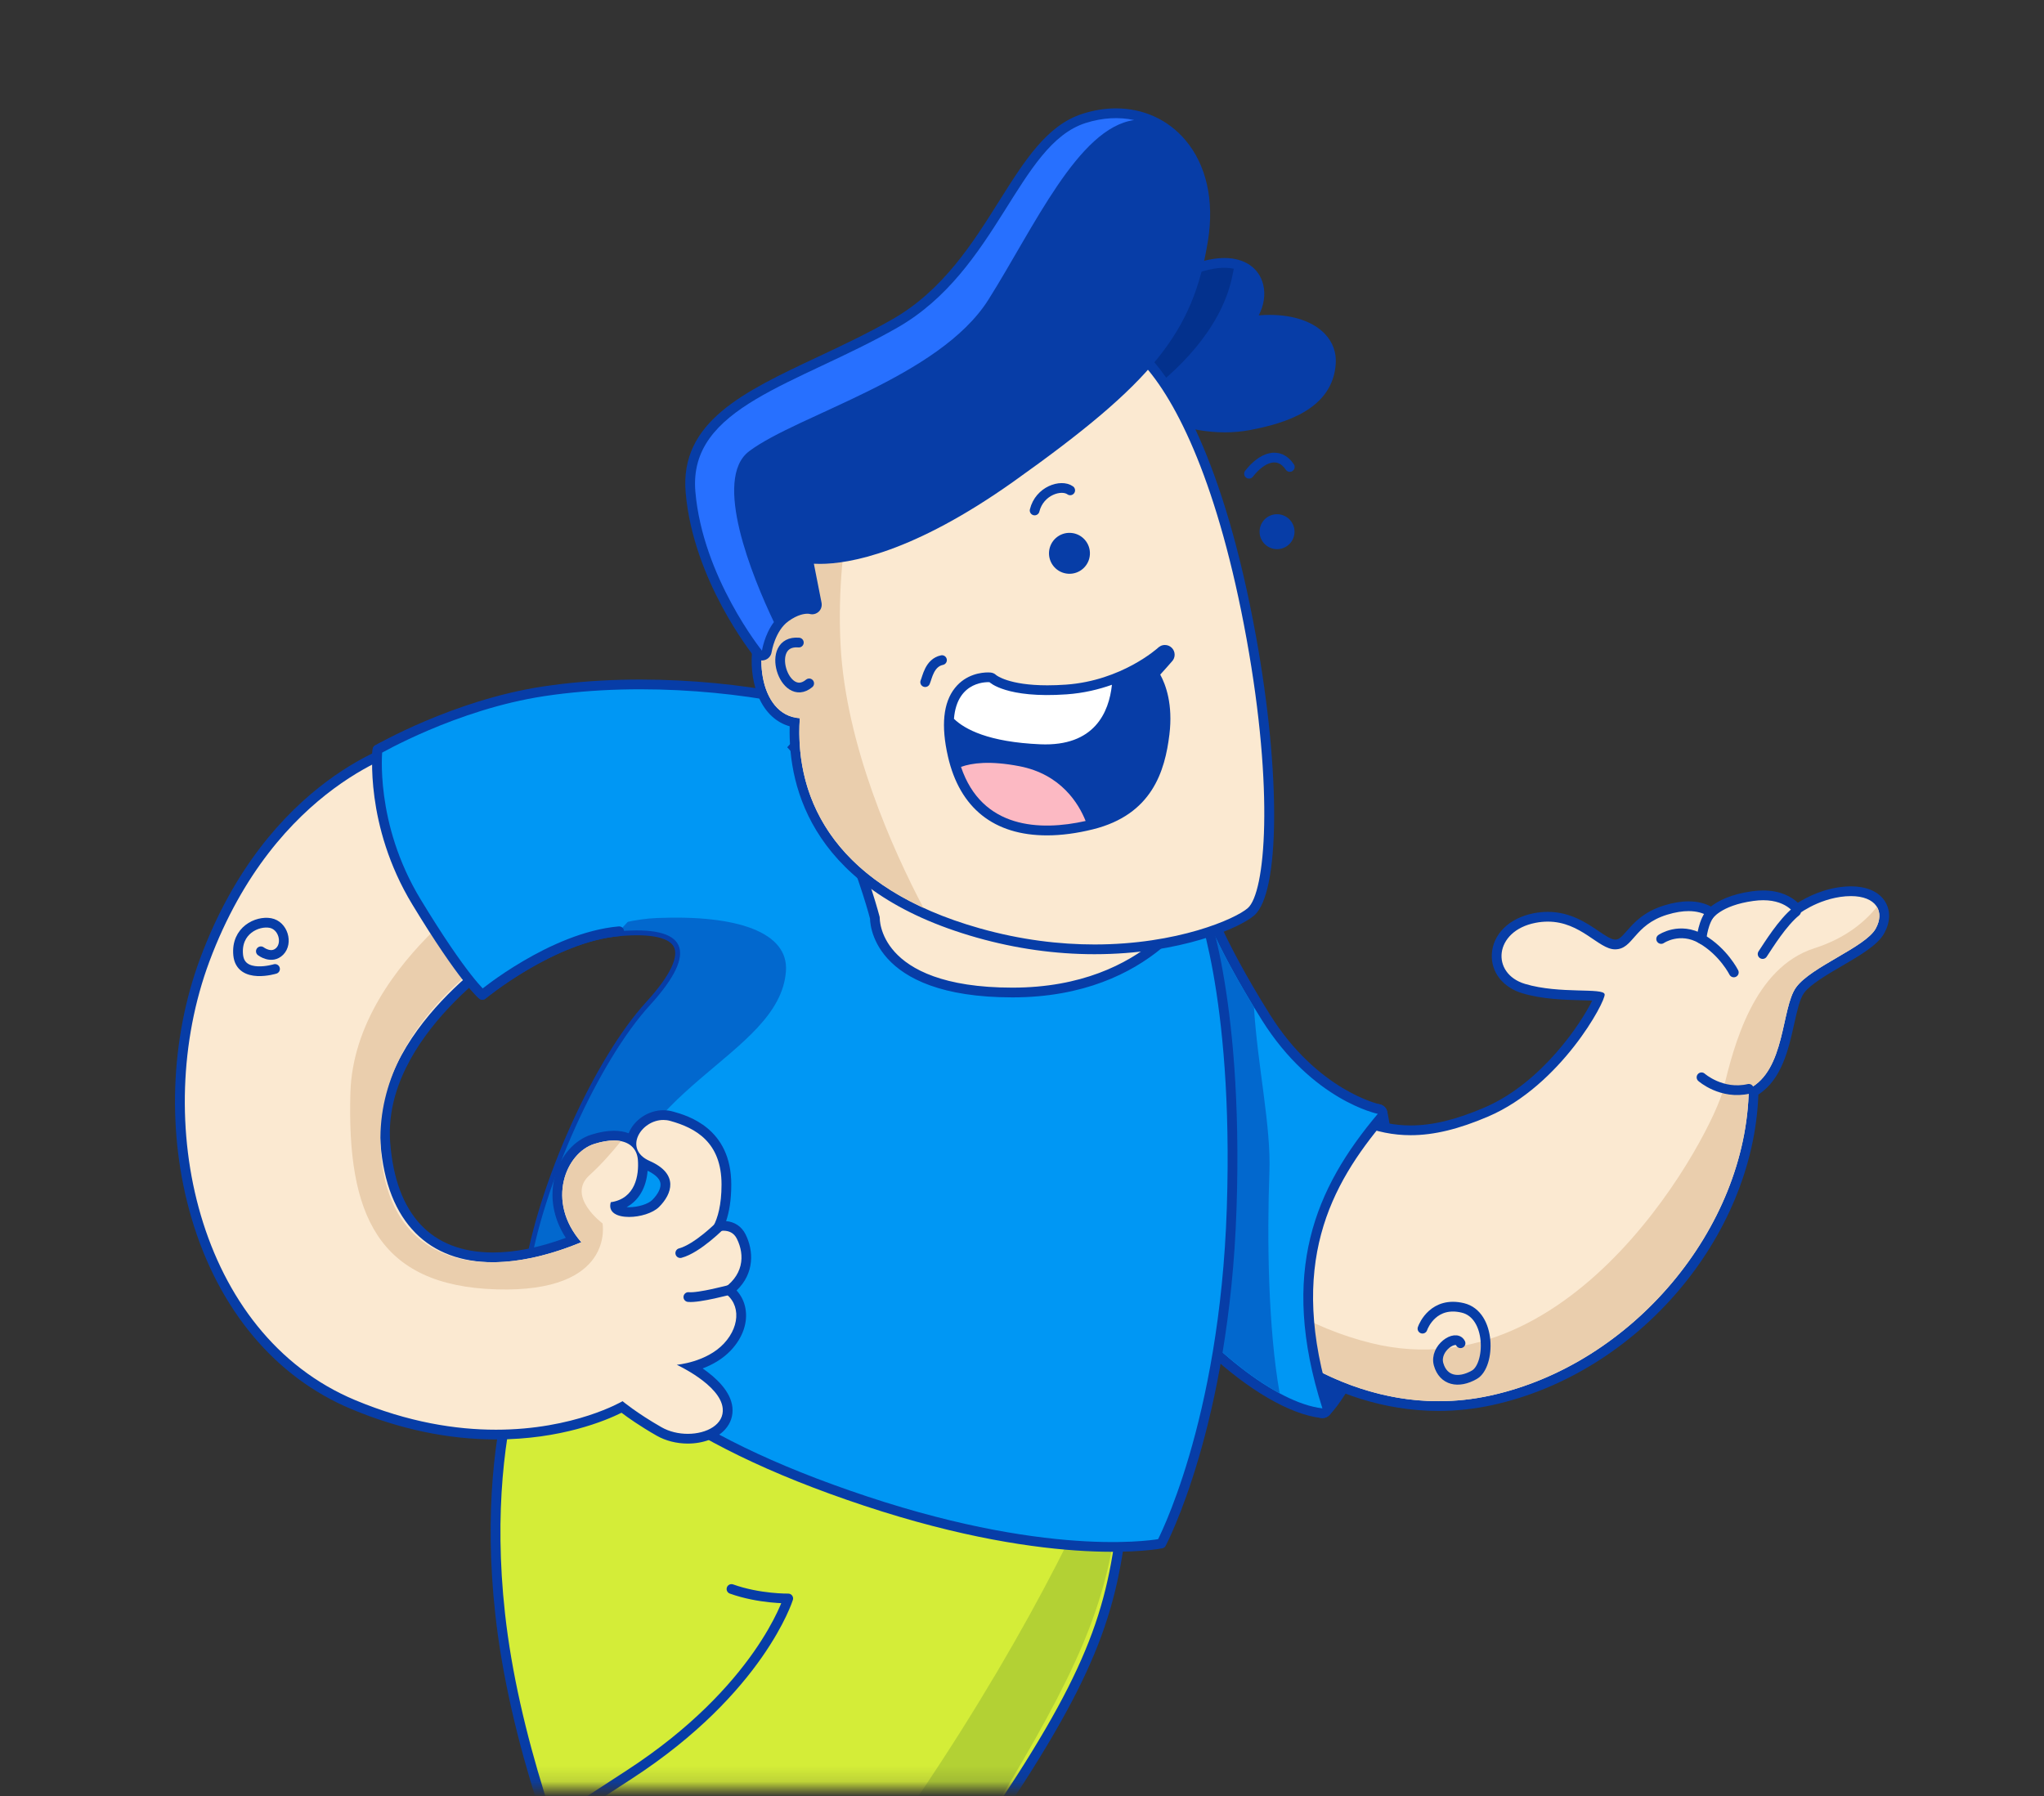 <?xml version="1.0" encoding="UTF-8"?>
<svg width="132px" height="116px" viewBox="0 0 132 116" version="1.1" xmlns="http://www.w3.org/2000/svg" xmlns:xlink="http://www.w3.org/1999/xlink">
    <rect x="0" y="0" width="132" height="116" fill="#333333" stroke="none"/>
    <title>CAAD0E12-9B0D-4900-9064-B55E5DB99F59</title>
    <defs>
        <rect id="path-1" x="0" y="0" width="132" height="114.876" rx="10"></rect>
    </defs>
    <g id="Page-1" stroke="none" stroke-width="1" fill="none" fill-rule="evenodd">
        <g id="BOTTOM_NOTI" transform="translate(-1392, -794)">
            <g id="huongdan_cha" transform="translate(1392, 794.562)">
                <mask id="mask-2" fill="white">
                    <use xlink:href="#path-1"></use>
                </mask>
                <g id="Mask"></g>
                <g id="0-sun-acb-cha" mask="url(#mask-2)">
                    <g transform="translate(0, 6.438)">
                        <path d="M85.4,84.278 C85.33,84.278 85.259,84.255 85.202,84.208 L83.984,83.219 C83.939,83.182 83.905,83.134 83.886,83.078 C83.794,82.817 81.665,76.603 83.348,71.09 C85.058,65.498 88.755,64.667 88.912,64.635 C88.933,64.63 88.955,64.628 88.976,64.628 C89.118,64.628 89.246,64.724 89.281,64.868 C89.319,65.022 90.199,68.728 89.287,75.031 C88.37,81.377 85.734,84.074 85.622,84.186 C85.561,84.247 85.48,84.278 85.4,84.278" id="Fill-4" stroke="none" fill="#073DA7" fill-rule="evenodd"></path>
                        <path d="M88.976,64.313 C88.934,64.313 88.89,64.318 88.847,64.327 C88.683,64.361 84.811,65.23 83.048,70.998 C81.334,76.608 83.496,82.917 83.589,83.182 C83.627,83.292 83.696,83.389 83.786,83.462 L85.003,84.452 C85.119,84.546 85.26,84.593 85.4,84.593 C85.561,84.593 85.722,84.53 85.845,84.408 C85.959,84.293 88.666,81.524 89.598,75.075 C90.518,68.713 89.625,64.95 89.586,64.793 C89.516,64.507 89.26,64.313 88.976,64.313 M88.976,64.942 C88.976,64.942 89.889,68.67 88.976,74.986 C88.063,81.301 85.4,83.964 85.4,83.964 L84.183,82.974 C84.183,82.974 81.976,76.659 83.65,71.181 C85.323,65.703 88.976,64.942 88.976,64.942" id="Fill-6" stroke="none" fill="#073DA7" fill-rule="evenodd"></path>
                        <path d="M92.903,83.815 C85.474,83.815 80.294,78.491 80.242,78.438 C72.928,73.048 70.012,64.464 70.414,58.784 C70.61,56.027 71.563,54.053 73.099,53.226 C73.652,52.928 74.206,52.777 74.743,52.777 C77.068,52.777 78.742,55.475 80.516,58.332 C81.753,60.324 83.031,62.385 84.523,63.443 C87.058,65.24 89.024,66.007 91.098,66.007 C92.55,66.007 94.102,65.631 95.983,64.825 C100.255,62.995 102.939,58.322 103.279,57.362 C103.038,57.315 102.522,57.302 102.092,57.29 C101.059,57.263 99.646,57.226 98.399,56.853 C97.29,56.519 96.605,55.655 96.655,54.65 C96.712,53.498 97.672,52.574 99.1,52.296 C99.389,52.24 99.677,52.211 99.956,52.211 C101.312,52.211 102.278,52.866 103.053,53.392 C103.536,53.719 103.953,54.002 104.298,54.002 C104.692,54.002 104.897,53.788 105.289,53.342 C105.722,52.846 106.316,52.167 107.556,51.783 C108.091,51.617 108.592,51.533 109.045,51.533 C109.776,51.533 110.25,51.752 110.519,51.938 C110.862,51.609 111.629,51.093 113.191,50.878 C113.424,50.846 113.65,50.83 113.864,50.83 C115.105,50.83 115.761,51.358 116.061,51.713 C116.562,51.367 117.706,50.695 119.166,50.578 C119.294,50.568 119.417,50.563 119.536,50.563 C120.469,50.563 121.163,50.871 121.492,51.431 C121.777,51.917 121.745,52.523 121.401,53.138 C121.021,53.818 119.94,54.449 118.795,55.117 C117.757,55.723 116.684,56.349 116.243,56.959 C115.933,57.389 115.751,58.208 115.558,59.076 C115.205,60.668 114.767,62.636 113.246,63.517 C112.998,72.677 105.6,81.405 96.323,83.442 C95.195,83.689 94.043,83.815 92.903,83.815" id="Fill-8" stroke="none" fill="#FBE9D1" fill-rule="evenodd"></path>
                        <path d="M119.536,50.249 L119.536,50.249 C119.41,50.249 119.278,50.254 119.14,50.265 C117.8,50.372 116.711,50.927 116.105,51.308 C115.705,50.933 115.003,50.515 113.865,50.515 C113.636,50.515 113.394,50.532 113.148,50.566 C111.75,50.759 110.939,51.197 110.491,51.552 C110.168,51.377 109.697,51.218 109.045,51.218 C108.561,51.218 108.028,51.307 107.462,51.483 C106.138,51.894 105.51,52.611 105.052,53.135 C104.686,53.553 104.546,53.688 104.298,53.688 C104.05,53.688 103.651,53.418 103.229,53.132 C102.462,52.61 101.409,51.897 99.955,51.897 C99.657,51.897 99.348,51.927 99.04,51.987 C97.465,52.293 96.406,53.332 96.341,54.634 C96.283,55.788 97.056,56.778 98.309,57.153 C99.595,57.539 101.033,57.577 102.084,57.605 C102.324,57.612 102.596,57.618 102.821,57.631 C102.13,59.046 99.588,62.939 95.86,64.537 C94.019,65.325 92.506,65.692 91.098,65.692 C89.094,65.692 87.183,64.943 84.705,63.186 C83.265,62.165 82.003,60.133 80.783,58.166 C78.962,55.233 77.243,52.462 74.742,52.462 C74.153,52.462 73.549,52.626 72.95,52.949 C71.316,53.829 70.304,55.893 70.101,58.762 C69.693,64.515 72.635,73.199 80.054,78.696 C80.583,79.233 85.602,84.13 92.903,84.13 C94.066,84.13 95.24,84.001 96.391,83.749 C105.745,81.695 113.217,72.931 113.555,63.696 C115.072,62.714 115.509,60.746 115.865,59.143 C116.051,58.308 116.226,57.52 116.498,57.142 C116.9,56.587 117.991,55.951 118.954,55.389 C120.136,54.699 121.253,54.047 121.675,53.291 C122.07,52.586 122.102,51.85 121.763,51.272 C121.376,50.612 120.585,50.249 119.536,50.249 M119.536,50.878 C121.143,50.878 121.754,51.862 121.127,52.984 C120.457,54.183 116.956,55.434 115.988,56.775 C115.021,58.115 115.319,62.136 112.936,63.327 C112.787,72.338 105.415,81.124 96.255,83.135 C95.095,83.389 93.975,83.501 92.903,83.501 C85.523,83.501 80.47,78.22 80.47,78.22 C69.97,70.476 68.556,56.03 73.248,53.503 C73.774,53.219 74.271,53.091 74.742,53.091 C78.48,53.091 80.706,61.121 84.341,63.7 C86.792,65.437 88.842,66.321 91.098,66.321 C92.614,66.321 94.222,65.922 96.107,65.115 C100.798,63.104 103.702,57.668 103.627,57.221 C103.553,56.775 100.724,57.221 98.49,56.551 C96.255,55.881 96.479,53.126 99.16,52.605 C99.44,52.55 99.705,52.526 99.955,52.526 C102.104,52.526 103.231,54.317 104.298,54.317 C105.49,54.317 105.49,52.754 107.649,52.083 C108.204,51.911 108.666,51.847 109.045,51.847 C110.142,51.847 110.553,52.381 110.553,52.381 C110.553,52.381 111.075,51.488 113.234,51.19 C113.461,51.158 113.671,51.144 113.865,51.144 C115.512,51.144 115.988,52.158 115.988,52.158 C115.988,52.158 117.329,51.041 119.191,50.891 C119.311,50.882 119.425,50.878 119.536,50.878" id="Fill-10" stroke="none" fill="#073DA7" fill-rule="evenodd"></path>
                        <path d="M117.18,54.243 C113.234,55.501 111.968,60.572 111.298,63.327 C110.627,66.082 101.84,82.986 88.586,79.758 C80.479,77.783 74.856,70.949 71.712,65.94 C73.097,70.283 75.936,74.876 80.469,78.22 C80.469,78.22 87.096,85.145 96.256,83.135 C105.415,81.124 112.787,72.337 112.936,63.327 C115.319,62.136 115.021,58.115 115.988,56.775 C116.958,55.434 120.457,54.183 121.127,52.984 C121.424,52.453 121.441,51.952 121.209,51.573 C120.485,52.481 119.238,53.586 117.18,54.243" id="Fill-12" stroke="none" fill="#EACEAD" fill-rule="evenodd"></path>
                        <path d="M64.363,60.465 C57.851,60.465 54.537,57.512 52.903,55.035 C50.935,52.051 50.662,48.597 51.405,46.862 C52.244,44.904 61.221,44.175 66.683,44.175 C69.126,44.175 74.923,44.314 75.981,45.612 L76.069,45.721 C77.843,47.897 78.115,48.231 77.722,50.987 L77.677,51.314 C77.282,54.235 76.459,60.314 64.634,60.464 L64.363,60.465 Z" id="Fill-14" stroke="none" fill="#FBE9D1" fill-rule="evenodd"></path>
                        <path d="M66.684,43.86 L66.684,43.86 C66.54,43.86 52.335,43.893 51.116,46.739 C50.341,48.548 50.612,52.131 52.64,55.207 C54.317,57.749 57.711,60.78 64.363,60.78 C64.454,60.78 64.546,60.779 64.638,60.778 C76.733,60.625 77.613,54.129 77.989,51.356 L78.033,51.032 C78.435,48.219 78.143,47.767 76.312,45.521 L76.224,45.414 C75.178,44.13 70.459,43.86 66.684,43.86 M66.684,44.489 C71.121,44.489 75,44.906 75.737,45.811 C77.563,48.051 77.791,48.28 77.411,50.943 C77.03,53.606 76.654,59.997 64.63,60.149 C64.541,60.15 64.451,60.151 64.363,60.151 C52.573,60.151 50.336,50.157 51.694,46.986 C52.374,45.397 60.137,44.489 66.684,44.489" id="Fill-16" stroke="none" fill="#073DA7" fill-rule="evenodd"></path>
                        <path d="M91.863,78.816 C91.937,78.593 92.607,77.029 94.469,77.476 C96.33,77.922 96.255,81.199 95.213,81.794 C94.171,82.39 93.203,82.167 92.905,81.124 C92.607,80.082 94.022,79.135 94.32,79.758" id="Stroke-18" stroke="#073DA7" stroke-width="0.629" fill="none" stroke-linecap="round" stroke-linejoin="round"></path>
                        <path d="M112.936,63.327 C111.175,63.732 109.883,62.583 109.883,62.583" id="Stroke-20" stroke="#073DA7" stroke-width="0.629" fill="none" stroke-linecap="round" stroke-linejoin="round"></path>
                        <path d="M107.277,53.647 C107.277,53.647 108.468,52.828 109.883,53.647 C111.298,54.466 111.968,55.807 111.968,55.807" id="Stroke-22" stroke="#073DA7" stroke-width="0.629" fill="none" stroke-linecap="round" stroke-linejoin="round"></path>
                        <path d="M115.989,51.876 C115.114,52.583 114.22,54.029 113.829,54.62" id="Stroke-24" stroke="#073DA7" stroke-width="0.629" fill="none" stroke-linecap="round" stroke-linejoin="round"></path>
                        <path d="M110.553,51.876 C109.976,52.471 109.883,53.647 109.883,53.647" id="Stroke-26" stroke="#073DA7" stroke-width="0.629" fill="none" stroke-linecap="round" stroke-linejoin="round"></path>
                        <path d="M85.364,84.276 C81.353,83.819 74.832,77.762 71.946,71.812 C70.094,67.993 69.891,64.718 71.361,62.342 C74.951,56.538 77.095,50.888 77.116,50.832 C77.162,50.709 77.28,50.629 77.411,50.629 C77.414,50.629 77.418,50.629 77.421,50.629 C77.557,50.633 77.674,50.724 77.712,50.853 C77.72,50.88 78.554,53.608 81.756,58.713 C84.907,63.739 88.997,64.626 89.038,64.634 C89.147,64.657 89.236,64.734 89.272,64.839 C89.308,64.943 89.288,65.06 89.216,65.145 C85.643,69.393 82.744,74.601 85.699,83.869 C85.732,83.97 85.711,84.081 85.643,84.163 C85.583,84.236 85.493,84.278 85.4,84.278 C85.388,84.278 85.376,84.277 85.364,84.276" id="Fill-28" stroke="none" fill="#0097F4" fill-rule="evenodd"></path>
                        <path d="M77.411,50.314 C77.15,50.314 76.915,50.475 76.822,50.721 C76.801,50.777 74.667,56.401 71.094,62.176 C69.564,64.649 69.761,68.028 71.663,71.949 C74.642,78.089 81.155,84.113 85.329,84.589 C85.352,84.591 85.376,84.592 85.4,84.592 C85.587,84.592 85.765,84.509 85.886,84.363 C86.021,84.198 86.064,83.976 85.999,83.773 C83.089,74.651 85.941,69.526 89.457,65.347 C89.6,65.177 89.643,64.945 89.569,64.735 C89.496,64.525 89.317,64.37 89.1,64.326 C89.062,64.318 85.093,63.443 82.022,58.546 C78.851,53.491 78.022,50.79 78.014,50.763 C77.936,50.505 77.702,50.324 77.433,50.315 C77.425,50.314 77.418,50.314 77.411,50.314 M77.411,50.943 C77.411,50.943 78.219,53.666 81.489,58.881 C84.76,64.095 88.976,64.942 88.976,64.942 C84.944,69.735 82.585,75.138 85.4,83.964 C79.389,83.279 67.286,69.525 71.629,62.508 C75.278,56.607 77.411,50.943 77.411,50.943" id="Fill-30" stroke="none" fill="#073DA7" fill-rule="evenodd"></path>
                        <path d="M81.978,68.67 C82.085,65.737 81.226,61.938 80.977,58.05 C78.136,53.379 77.41,50.943 77.41,50.943 C77.41,50.943 75.278,56.607 71.628,62.508 C67.882,68.563 76.376,79.626 82.639,82.988 C81.891,78.75 81.82,72.995 81.978,68.67" id="Fill-32" stroke="none" fill="#0268CE" fill-rule="evenodd"></path>
                        <path d="M45.57,131.003 C45.421,131.003 45.312,130.991 45.227,130.966 C43.944,130.571 33.975,112.431 32.299,97.239 C30.843,84.042 35.276,76.761 35.321,76.689 C35.368,76.614 35.443,76.562 35.53,76.546 C35.738,76.507 35.975,76.488 36.234,76.488 C41.872,76.488 58.904,85.756 59.627,86.151 C59.744,86.214 59.808,86.345 59.786,86.477 C59.737,86.784 58.557,94.036 57.044,97.538 C55.74,100.557 54.421,102.863 54.082,103.442 C55.754,107.279 63.119,124.483 61.568,126.361 C60.045,128.206 47.787,131.003 45.57,131.003" id="Fill-52" stroke="none" fill="#D4ED38" fill-rule="evenodd"></path>
                        <path d="M36.235,76.173 C35.952,76.173 35.702,76.194 35.472,76.237 C35.299,76.269 35.147,76.373 35.054,76.522 C34.868,76.82 30.519,83.969 31.987,97.274 C32.896,105.523 36.102,114.074 38.63,119.795 C40.584,124.215 44.002,130.917 45.135,131.266 C45.25,131.301 45.388,131.318 45.57,131.318 C47.657,131.318 60.151,128.57 61.811,126.561 C62.197,126.094 63,125.122 58.688,113.872 C56.897,109.2 54.945,104.646 54.433,103.463 C54.871,102.711 56.094,100.532 57.334,97.662 C58.86,94.125 60.047,86.836 60.097,86.527 C60.14,86.263 60.012,86.002 59.778,85.875 C59.052,85.479 41.952,76.173 36.235,76.173 M36.235,76.802 C41.857,76.802 59.476,86.427 59.476,86.427 C59.476,86.427 58.269,93.907 56.756,97.413 C55.242,100.92 53.729,103.42 53.729,103.42 C53.729,103.42 62.854,124.31 61.326,126.161 C59.875,127.918 47.692,130.689 45.57,130.689 C45.457,130.689 45.373,130.681 45.32,130.665 C44.275,130.343 34.296,112.475 32.612,97.204 C31.151,83.964 35.587,76.855 35.587,76.855 C35.78,76.819 35.996,76.802 36.235,76.802" id="Fill-54" stroke="none" fill="#073DA7" fill-rule="evenodd"></path>
                        <path d="M53.729,103.42 C53.729,103.42 55.242,100.919 56.755,97.413 C58.27,93.907 59.476,86.427 59.476,86.427 C59.476,86.427 61.942,84.872 57.316,82.653 L51.942,96.035 C52.264,98.501 57.055,119.297 57.316,121.875 C57.48,123.49 58.202,125.941 58.717,127.546 C60.011,127.061 60.978,126.582 61.326,126.161 C62.855,124.311 53.729,103.42 53.729,103.42" id="Fill-56" stroke="none" fill="#E8AA7C" fill-rule="evenodd" opacity="0.5"></path>
                        <g id="Group-79" stroke="none" stroke-width="1" fill="none" fill-rule="evenodd" transform="translate(26.412, 79.684)">
                            <path d="M20.827,15.948 C22.626,16.591 24.491,16.559 24.491,16.559 C24.491,16.559 22.665,22.443 14.241,27.923 C5.816,33.402 1.699,36.072 0.814,36.956 C-0.071,37.841 1.65,44.543 5.752,48.163 C9.854,51.782 12.495,51.994 13.688,51.99 C14.882,51.985 32.042,39.51 38.445,29.827 C44.532,20.619 45.683,16.636 46.247,9.397 C46.81,2.158 37.93,-1.446 33.618,0.71" id="Fill-76" fill="#D4ED38"></path>
                            <path d="M20.827,15.948 C22.626,16.591 24.491,16.559 24.491,16.559 C24.491,16.559 22.665,22.443 14.241,27.923 C5.816,33.402 1.699,36.072 0.814,36.956 C-0.071,37.841 1.65,44.543 5.752,48.163 C9.854,51.782 12.495,51.994 13.688,51.99 C14.882,51.985 32.042,39.51 38.445,29.827 C44.532,20.619 45.683,16.636 46.247,9.397 C46.81,2.158 37.93,-1.446 33.618,0.71" id="Stroke-78" stroke="#073DA7" stroke-width="0.629" stroke-linecap="round" stroke-linejoin="round"></path>
                        </g>
                        <path d="M40.084,131.126 C38.753,131.126 36.295,130.623 33.36,128.362 C37.724,126.903 49.889,122.247 56.628,112.86 C64.588,101.77 69.753,91.652 71.929,85.964 C72.277,86.94 72.412,87.977 72.328,89.056 C71.797,95.892 69.926,100.181 65.203,108.164 C59.482,117.835 40.084,131.126 40.084,131.126" id="Fill-80" stroke="none" fill="#92B631" fill-rule="evenodd" opacity="0.5"></path>
                        <path d="M49.107,39.53 C49.107,39.53 40.89,37.78 35.107,38.236 C29.325,38.693 24.38,41.42 24.38,41.42 C24.38,41.42 23.846,46.225 26.89,51.247 C29.934,56.269 31.151,57.258 31.151,57.258 C31.151,57.258 35.653,53.53 39.984,53.149 C44.313,52.769 45.226,54.367 41.955,57.942 C38.683,61.519 35.055,69.49 34.141,75.349 C38.479,81.131 43.529,85.848 55.916,89.957 C68.304,94.065 74.999,92.695 74.999,92.695 C74.999,92.695 79.085,85.029 79.541,71.029 C79.998,57.029 77.411,50.942 77.411,50.942 C77.411,50.942 74.43,57.105 65.382,57.105 C56.335,57.105 56.501,52.293 56.501,52.293 C56.501,52.293 53.824,41.888 49.107,39.53" id="Fill-82" stroke="none" fill="#0097F4" fill-rule="evenodd"></path>
                        <path d="M49.107,39.53 C49.107,39.53 40.89,37.78 35.107,38.236 C29.325,38.693 24.38,41.42 24.38,41.42 C24.38,41.42 23.846,46.225 26.89,51.247 C29.934,56.269 31.151,57.258 31.151,57.258 C31.151,57.258 35.653,53.53 39.984,53.149 C44.313,52.769 45.226,54.367 41.955,57.942 C38.683,61.519 35.055,69.49 34.141,75.349 C38.479,81.131 43.529,85.848 55.916,89.957 C68.304,94.065 74.999,92.695 74.999,92.695 C74.999,92.695 79.085,85.029 79.541,71.029 C79.998,57.029 77.411,50.942 77.411,50.942 C77.411,50.942 74.43,57.105 65.382,57.105 C56.335,57.105 56.501,52.293 56.501,52.293 C56.501,52.293 53.824,41.888 49.107,39.53 Z" id="Stroke-84" stroke="#073DA7" stroke-width="0.629" fill="none" stroke-linecap="round" stroke-linejoin="round"></path>
                        <path d="M50.755,55.73 C50.937,53.223 47.64,52.08 42.437,52.293 C37.008,52.515 31.151,57.258 31.151,57.258 C31.151,57.258 35.654,53.529 39.984,53.149 C44.313,52.769 45.227,54.366 41.955,57.943 C38.683,61.519 35.055,69.489 34.142,75.349 C35.578,77.263 37.094,79.061 38.927,80.758 C39.101,77.993 39.303,74.973 39.516,72.094 C40.167,63.278 50.356,61.236 50.755,55.73" id="Fill-86" stroke="none" fill="#0268CE" fill-rule="evenodd"></path>
                        <path d="M39.723,70.916 C39.728,70.975 39.749,71.012 39.769,71.038 C39.884,71.191 40.212,71.287 40.626,71.287 C41.298,71.287 42.019,71.053 42.341,70.731 C42.81,70.262 43.035,69.758 42.958,69.347 C42.88,68.93 42.499,68.569 41.829,68.273 C41.718,68.225 41.615,68.17 41.52,68.111 C41.57,69.615 40.911,70.64 39.723,70.916 M44.416,85.925 C43.75,85.925 43.09,85.758 42.56,85.454 C41.333,84.753 40.509,84.141 40.172,83.878 C39.41,84.28 36.473,85.658 32.028,85.658 C28.987,85.658 25.887,85.006 22.813,83.721 C17.986,81.704 14.384,77.399 12.673,71.597 C11.091,66.238 11.293,60.185 13.227,54.993 C17.534,43.436 26.211,41.137 26.298,41.115 C26.346,41.107 26.518,41.09 26.817,41.09 C28.163,41.09 32.707,41.451 34.658,46.097 C36.145,49.637 33.279,53.982 33.156,54.166 C33.132,54.203 33.098,54.235 33.06,54.258 C32.973,54.312 24.338,59.719 24.885,66.82 C25.252,71.586 27.723,74.211 31.841,74.211 L31.842,74.211 C33.403,74.211 35.147,73.838 37.029,73.103 C36.087,71.849 35.767,70.377 36.153,69.005 C36.487,67.82 37.304,66.893 38.285,66.585 C38.784,66.428 39.242,66.349 39.646,66.349 C40.101,66.349 40.492,66.454 40.796,66.648 C40.799,66.626 40.804,66.605 40.808,66.583 C40.989,65.723 41.9,65.023 42.839,65.023 C43.019,65.023 43.198,65.048 43.372,65.096 C44.891,65.52 46.911,66.439 46.911,69.508 C46.911,70.797 46.68,71.65 46.418,72.201 C46.517,72.186 46.618,72.177 46.72,72.177 C47.244,72.177 47.641,72.415 47.867,72.867 C48.384,73.901 48.417,75.311 47.096,76.342 C47.479,76.645 47.733,77.058 47.826,77.543 C47.98,78.347 47.663,79.263 46.978,79.994 C46.279,80.739 45.333,81.111 44.641,81.293 C45.538,81.826 46.872,82.799 46.985,83.933 C47.03,84.375 46.892,84.786 46.59,85.12 C46.134,85.624 45.322,85.924 44.416,85.925" id="Fill-88" stroke="none" fill="#FBE9D1" fill-rule="evenodd"></path>
                        <path d="M40.468,70.967 C41.256,70.533 41.737,69.706 41.822,68.617 C42.186,68.793 42.583,69.059 42.649,69.405 C42.705,69.708 42.507,70.12 42.119,70.508 C41.859,70.769 41.203,70.972 40.625,70.972 C40.569,70.972 40.517,70.97 40.468,70.967 M26.816,40.776 L26.816,40.776 C26.516,40.776 26.335,40.792 26.316,40.794 C26.284,40.797 26.253,40.802 26.222,40.81 C25.859,40.901 17.296,43.172 12.933,54.883 C10.976,60.138 10.77,66.263 12.371,71.687 C14.111,77.58 17.775,81.957 22.691,84.011 C25.804,85.312 28.945,85.972 32.027,85.972 C36.239,85.972 39.133,84.748 40.138,84.248 C40.549,84.56 41.324,85.11 42.404,85.727 C42.981,86.058 43.696,86.239 44.416,86.239 C45.409,86.239 46.309,85.9 46.822,85.331 C47.187,84.929 47.351,84.434 47.298,83.901 C47.194,82.865 46.241,81.983 45.377,81.386 C45.988,81.154 46.666,80.786 47.207,80.209 C47.973,79.393 48.311,78.4 48.135,77.484 C48.052,77.048 47.857,76.664 47.568,76.35 C48.749,75.223 48.661,73.752 48.148,72.726 C47.895,72.22 47.452,71.92 46.891,71.87 C47.085,71.299 47.225,70.532 47.225,69.508 C47.225,65.845 44.388,65.053 43.457,64.793 C43.255,64.737 43.048,64.708 42.839,64.708 C41.861,64.708 40.939,65.34 40.598,66.195 C40.319,66.09 39.999,66.034 39.646,66.034 C39.209,66.034 38.72,66.119 38.191,66.285 C37.11,66.624 36.213,67.634 35.851,68.92 C35.472,70.265 35.724,71.697 36.54,72.952 C34.837,73.579 33.26,73.897 31.841,73.897 C27.853,73.897 25.556,71.441 25.199,66.796 C24.667,59.89 33.139,54.579 33.225,54.526 C33.302,54.479 33.368,54.416 33.417,54.341 C33.544,54.151 36.499,49.669 34.949,45.976 C32.922,41.151 28.212,40.776 26.816,40.776 M26.816,41.405 C28.205,41.405 32.503,41.777 34.368,46.219 C35.806,49.643 32.895,53.99 32.895,53.99 C32.895,53.99 24.003,59.464 24.572,66.844 C24.972,72.045 27.773,74.525 31.841,74.525 C33.546,74.525 35.474,74.09 37.542,73.236 C35.227,70.584 36.552,67.458 38.379,66.885 C38.865,66.732 39.287,66.663 39.646,66.663 C40.632,66.663 41.138,67.184 41.194,67.91 C41.27,68.899 41.042,70.42 39.444,70.649 C39.247,71.319 39.866,71.601 40.625,71.601 C41.332,71.601 42.16,71.357 42.564,70.953 C43.401,70.116 43.857,68.823 41.955,67.986 C40.228,67.226 41.387,65.337 42.839,65.337 C42.986,65.337 43.137,65.357 43.287,65.399 C44.922,65.855 46.596,66.768 46.596,69.508 C46.596,72.177 45.584,72.823 45.533,72.854 C45.532,72.855 45.531,72.855 45.531,72.855 C45.531,72.855 45.532,72.855 45.533,72.854 C45.572,72.831 46.158,72.491 46.719,72.491 C47.058,72.491 47.389,72.615 47.585,73.007 C48.118,74.073 48.042,75.442 46.52,76.355 C47.813,76.964 47.89,78.561 46.748,79.779 C45.607,80.996 43.704,81.149 43.704,81.149 C43.704,81.149 46.52,82.442 46.672,83.963 C46.775,84.998 45.65,85.61 44.416,85.61 C43.834,85.61 43.228,85.474 42.716,85.181 C41.118,84.268 40.205,83.501 40.205,83.501 C40.205,83.501 37.094,85.343 32.027,85.343 C29.451,85.343 26.37,84.867 22.934,83.431 C12.738,79.17 9.708,65.341 13.522,55.102 C17.82,43.567 26.375,41.42 26.375,41.42 C26.375,41.42 26.536,41.405 26.816,41.405" id="Fill-90" stroke="none" fill="#073DA7" fill-rule="evenodd"></path>
                        <path d="M16.847,54.443 C16.847,54.443 17.531,54.975 18.065,54.443 C18.597,53.91 18.292,52.769 17.455,52.616 C16.619,52.464 15.229,53.09 15.381,54.679 C15.533,56.269 17.76,55.584 17.76,55.584" id="Stroke-92" stroke="#073DA7" stroke-width="0.629" fill="none" stroke-linecap="round" stroke-linejoin="round"></path>
                        <path d="M22.629,63.573 C22.401,71.41 24.379,76.051 32.064,76.279 C39.749,76.507 38.912,72.019 38.912,72.019 C38.912,72.019 36.553,70.268 38.075,68.899 C38.823,68.225 39.552,67.387 40.1,66.708 C39.662,66.62 39.091,66.662 38.379,66.885 C36.553,67.458 35.227,70.583 37.542,73.235 C30.542,76.127 24.781,74.243 24.572,66.845 C24.343,58.77 32.895,53.991 32.895,53.991 C32.895,53.991 29.252,54.888 28.06,53.059 C25.606,55.444 22.758,59.146 22.629,63.573" id="Fill-94" stroke="none" fill="#EACEAD" fill-rule="evenodd"></path>
                        <g id="Group-99" stroke="none" stroke-width="1" fill="none" fill-rule="evenodd" transform="translate(23.897, 36.921)">
                            <path d="M29.307,1.752 C24.943,0.554 17.793,-0.265 11.21,0.73 C5.475,1.596 0.482,4.499 0.482,4.499 C0.482,4.499 -0.051,9.304 2.993,14.326 C6.037,19.347 7.254,20.337 7.254,20.337 C7.254,20.337 11.757,16.608 16.087,16.228" id="Fill-96" fill="#0097F4"></path>
                            <path d="M29.307,1.752 C24.943,0.554 17.793,-0.265 11.21,0.73 C5.475,1.596 0.482,4.499 0.482,4.499 C0.482,4.499 -0.051,9.304 2.993,14.326 C6.037,19.347 7.254,20.337 7.254,20.337 C7.254,20.337 11.757,16.608 16.087,16.228" id="Stroke-98" stroke="#073DA7" stroke-width="0.629" stroke-linecap="round" stroke-linejoin="round"></path>
                        </g>
                        <g id="Group-103" stroke="none" stroke-width="1" fill="none" fill-rule="evenodd" transform="translate(43.392, 71.509)">
                            <path d="M3.154,0.611 C3.154,0.611 1.66,2.129 0.54,2.427" id="Fill-100" fill="#FBE9D1"></path>
                            <path d="M3.154,0.611 C3.154,0.611 1.66,2.129 0.54,2.427" id="Stroke-102" stroke="#073DA7" stroke-width="0.629" stroke-linecap="round" stroke-linejoin="round"></path>
                        </g>
                        <g id="Group-107" stroke="none" stroke-width="1" fill="none" fill-rule="evenodd" transform="translate(44.021, 75.911)">
                            <path d="M3.188,0.376 C3.188,0.376 1.106,0.939 0.433,0.864" id="Fill-104" fill="#FBE9D1"></path>
                            <path d="M3.188,0.376 C3.188,0.376 1.106,0.939 0.433,0.864" id="Stroke-106" stroke="#073DA7" stroke-width="0.629" stroke-linecap="round" stroke-linejoin="round"></path>
                        </g>
                        <path d="M79.104,20.611 C76.688,20.611 74.783,19.649 74.703,19.608 L72.841,18.242 C72.763,18.185 72.716,18.095 72.714,17.998 C72.713,17.937 72.607,11.944 77.189,10.347 C77.887,10.104 78.523,9.98 79.079,9.98 C80.222,9.98 81.042,10.53 81.269,11.452 C81.459,12.219 81.21,13.077 80.662,13.76 C81.109,13.689 81.553,13.654 81.988,13.654 C83.442,13.654 84.667,14.071 85.348,14.799 C85.782,15.262 85.988,15.84 85.948,16.472 C85.771,19.167 83.021,20.025 80.644,20.47 C80.15,20.564 79.632,20.611 79.104,20.611 L79.104,20.611 Z" id="Fill-108" stroke="none" fill="#073DA7" fill-rule="evenodd"></path>
                        <path d="M79.078,9.665 C78.489,9.665 77.818,9.795 77.086,10.05 C75.084,10.748 73.638,12.358 72.904,14.706 C72.365,16.43 72.398,17.943 72.4,18.006 C72.405,18.2 72.499,18.38 72.655,18.496 L74.474,19.835 C74.501,19.855 74.53,19.873 74.559,19.888 C74.642,19.93 76.613,20.925 79.104,20.925 C79.651,20.925 80.19,20.876 80.703,20.78 C82.996,20.349 86.068,19.436 86.261,16.492 C86.309,15.772 86.072,15.111 85.577,14.583 C84.826,13.781 83.551,13.339 81.989,13.339 C81.757,13.339 81.524,13.349 81.29,13.368 C81.618,12.734 81.736,12.027 81.576,11.377 C81.31,10.305 80.377,9.665 79.078,9.665 M79.078,10.294 C81.702,10.294 81.502,13.283 79.441,14.368 C80.325,14.096 81.194,13.968 81.989,13.968 C84.132,13.968 85.736,14.9 85.634,16.452 C85.494,18.577 83.598,19.596 80.586,20.162 C80.081,20.257 79.583,20.296 79.104,20.296 C76.736,20.296 74.847,19.329 74.847,19.329 L73.028,17.989 C73.028,17.989 72.875,12.184 77.293,10.644 C77.992,10.4 78.585,10.294 79.078,10.294" id="Fill-110" stroke="none" fill="#073DA7" fill-rule="evenodd"></path>
                        <path d="M79.575,10.869 C79.613,10.694 79.646,10.524 79.678,10.358 C79.092,10.23 78.305,10.291 77.293,10.644 C72.875,12.184 73.028,17.989 73.028,17.989 L73.835,18.583 C75.855,17.103 78.828,14.396 79.575,10.869" id="Fill-112" stroke="none" fill="#03318D" fill-rule="evenodd"></path>
                        <path d="M70.682,54.316 C68.184,54.316 65.661,53.961 63.18,53.261 C52.558,50.259 51.148,43.58 51.32,39.663 C50.453,39.503 49.75,38.917 49.318,37.984 C48.584,36.395 48.753,33.994 49.686,32.739 C50.45,31.712 51.19,31.496 51.677,31.496 C51.794,31.496 51.902,31.508 52,31.526 C51.598,29.654 50.456,23.894 51.122,21.815 C51.722,19.948 54.109,19.053 56.417,18.187 C57.268,17.869 58.148,17.539 58.895,17.172 C62.971,15.172 66.23,14.2 68.856,14.2 C70.995,14.2 72.715,14.88 73.97,16.22 C75.627,17.991 78.72,22.683 80.811,34.206 C82.543,43.745 82.161,50.687 80.79,51.888 C79.825,52.735 75.87,54.316 70.682,54.316" id="Fill-114" stroke="none" fill="#FBE9D1" fill-rule="evenodd"></path>
                        <path d="M68.857,13.886 L68.857,13.886 C66.18,13.886 62.876,14.868 58.756,16.889 C58.023,17.25 57.19,17.562 56.307,17.893 C53.928,18.785 51.469,19.707 50.823,21.72 C50.171,23.752 51.132,28.929 51.604,31.183 C51.047,31.203 50.24,31.468 49.433,32.552 C48.423,33.911 48.243,36.407 49.034,38.116 C49.465,39.051 50.15,39.671 50.997,39.911 C50.895,43.953 52.495,50.568 63.095,53.563 C65.602,54.272 68.155,54.631 70.682,54.631 C76.262,54.631 80.103,52.91 80.998,52.125 C82.663,50.664 82.716,42.937 81.121,34.15 C79.014,22.547 75.88,17.802 74.199,16.005 C72.883,14.599 71.086,13.886 68.857,13.886 M68.856,14.515 C71.091,14.515 72.639,15.258 73.74,16.435 C76.02,18.871 78.709,24.385 80.502,34.262 C82.295,44.139 81.715,50.659 80.583,51.652 C79.783,52.353 76.032,54.002 70.682,54.002 C68.454,54.002 65.95,53.716 63.266,52.958 C54.133,50.377 51.291,44.854 51.65,39.388 C48.916,39.208 48.6,34.726 49.938,32.927 C50.602,32.035 51.22,31.81 51.677,31.81 C52.141,31.81 52.436,32.043 52.436,32.043 C52.436,32.043 50.656,24.301 51.422,21.912 C52.188,19.522 56.307,18.792 59.033,17.454 C63.287,15.367 66.464,14.515 68.856,14.515" id="Fill-116" stroke="none" fill="#073DA7" fill-rule="evenodd"></path>
                        <path d="M66.816,25.97 C67.128,24.694 68.53,24.252 69.112,24.671" id="Stroke-118" stroke="#073DA7" stroke-width="0.629" fill="none" stroke-linecap="round" stroke-linejoin="round"></path>
                        <path d="M80.662,23.598 C81.507,22.51 82.599,22.124 83.294,23.16" id="Stroke-120" stroke="#073DA7" stroke-width="0.629" fill="none" stroke-linecap="round" stroke-linejoin="round"></path>
                        <path d="M70.384,28.825 C70.337,29.553 69.708,30.105 68.979,30.057 C68.25,30.009 67.698,29.38 67.746,28.652 C67.794,27.923 68.423,27.371 69.152,27.419 C69.88,27.467 70.432,28.096 70.384,28.825" id="Fill-122" stroke="none" fill="#073DA7" fill-rule="evenodd"></path>
                        <path d="M83.597,27.415 C83.556,28.037 83.019,28.508 82.397,28.467 C81.775,28.426 81.304,27.889 81.345,27.268 C81.385,26.646 81.923,26.174 82.544,26.215 C83.166,26.256 83.637,26.793 83.597,27.415" id="Fill-124" stroke="none" fill="#073DA7" fill-rule="evenodd"></path>
                        <path d="M67.611,46.641 C64.355,46.641 62.252,44.967 61.526,41.801 C61.091,39.903 61.222,38.5 61.913,37.632 C62.551,36.831 63.451,36.745 63.808,36.745 C63.886,36.745 63.93,36.75 63.93,36.75 C64.003,36.757 64.072,36.789 64.124,36.84 C64.128,36.843 64.955,37.579 67.639,37.579 C68.025,37.579 68.436,37.563 68.862,37.533 C72.602,37.267 74.989,35.081 75.013,35.059 C75.073,35.002 75.15,34.974 75.227,34.974 C75.306,34.974 75.384,35.003 75.445,35.062 C75.565,35.178 75.574,35.366 75.466,35.493 C75.206,35.796 74.777,36.269 74.54,36.531 C74.855,37.019 75.469,38.282 75.206,40.413 C74.93,42.66 74.145,45.356 70.506,46.259 C69.486,46.512 68.511,46.641 67.611,46.641" id="Fill-126" stroke="none" fill="#073DA7" fill-rule="evenodd"></path>
                        <path d="M75.23,34.659 L75.227,34.659 C75.126,34.659 75.031,34.683 74.946,34.725 L74.946,34.726 L74.946,34.726 C74.904,34.747 74.866,34.772 74.829,34.802 C74.829,34.802 74.828,34.803 74.827,34.803 C74.818,34.811 74.808,34.82 74.798,34.829 C74.764,34.86 72.451,36.962 68.839,37.22 C68.421,37.249 68.017,37.264 67.639,37.264 C65.127,37.264 64.337,36.608 64.33,36.601 C64.227,36.5 64.101,36.451 63.959,36.437 C63.959,36.437 63.904,36.431 63.808,36.431 C63.405,36.431 62.39,36.529 61.668,37.437 C60.912,38.383 60.762,39.875 61.22,41.871 C61.981,45.197 64.191,46.956 67.611,46.956 C68.537,46.956 69.537,46.824 70.582,46.565 C74.407,45.614 75.23,42.799 75.518,40.452 C75.76,38.49 75.279,37.211 74.927,36.572 C75.162,36.313 75.473,35.967 75.686,35.719 C75.792,35.607 75.858,35.455 75.858,35.288 C75.858,34.941 75.578,34.659 75.23,34.659 L75.23,34.659 Z M75.227,35.288 C74.856,35.722 74.136,36.508 74.136,36.508 C74.136,36.508 75.22,37.728 74.895,40.375 C74.568,43.023 73.589,45.17 70.43,45.954 C69.549,46.173 68.578,46.327 67.611,46.327 C65.116,46.327 62.651,45.302 61.832,41.731 C60.815,37.289 63.286,37.06 63.808,37.06 C63.869,37.06 63.903,37.063 63.903,37.063 C63.903,37.063 64.742,37.893 67.639,37.893 C68.017,37.893 68.432,37.879 68.884,37.847 C72.79,37.569 75.227,35.288 75.227,35.288 L75.227,35.288 Z" id="Fill-128" stroke="none" fill="#073DA7" fill-rule="evenodd"></path>
                        <path d="M71.808,37.229 C70.962,37.529 69.984,37.769 68.884,37.847 C64.977,38.124 63.903,37.063 63.903,37.063 C63.903,37.063 61.808,36.878 61.606,39.428 C62.306,40.104 63.834,40.929 67.183,41.073 C70.683,41.223 71.617,39.012 71.808,37.229" id="Fill-130" stroke="none" fill="#FFFFFF" fill-rule="evenodd"></path>
                        <path d="M65.835,42.489 C63.936,42.122 62.765,42.278 62.061,42.533 C63.411,46.538 67.172,46.685 70.109,46.026 C69.662,44.908 68.522,43.008 65.835,42.489" id="Fill-132" stroke="none" fill="#FCB9C3" fill-rule="evenodd"></path>
                        <path d="M59.748,37.058 C59.882,36.761 60.021,35.807 60.832,35.636" id="Stroke-134" stroke="#073DA7" stroke-width="0.629" fill="none" stroke-linecap="round" stroke-linejoin="round"></path>
                        <path d="M56.832,18.367 C54.478,19.253 51.999,20.111 51.422,21.912 C50.656,24.301 52.436,32.043 52.436,32.043 C52.436,32.043 51.276,31.128 49.938,32.927 C48.6,34.726 48.916,39.209 51.65,39.387 C51.344,44.048 53.368,48.748 59.63,51.633 C57.657,47.881 54.624,41.152 54.284,34.679 C53.915,27.685 55.773,21.346 56.832,18.367" id="Fill-136" stroke="none" fill="#EACEAD" fill-rule="evenodd"></path>
                        <path d="M51.588,34.503 C49.332,34.309 50.641,38.483 52.255,37.14" id="Stroke-138" stroke="#073DA7" stroke-width="0.629" fill="none" stroke-linecap="round" stroke-linejoin="round"></path>
                        <path d="M49.208,35.343 C49.114,35.343 49.024,35.301 48.963,35.226 C48.804,35.029 45.073,30.344 44.593,24.79 C44.217,20.444 48.255,18.544 52.93,16.343 C54.522,15.594 56.169,14.818 57.797,13.888 C61.12,11.989 63.067,8.894 64.784,6.165 C66.41,3.58 67.814,1.347 70.007,0.648 C70.699,0.427 71.393,0.314 72.07,0.314 C73.741,0.314 75.242,0.997 76.298,2.235 C77.604,3.77 78.102,5.991 77.7,8.489 C76.758,14.341 74.207,17.494 65.296,23.827 C58.833,28.42 54.789,29.106 52.953,29.106 C52.63,29.106 52.369,29.085 52.169,29.06 L52.744,31.982 C52.765,32.09 52.729,32.202 52.647,32.276 C52.588,32.329 52.513,32.357 52.436,32.357 C52.406,32.357 52.375,32.353 52.345,32.344 L52.345,32.344 C52.345,32.344 52.272,32.326 52.144,32.326 C51.899,32.326 51.389,32.395 50.737,32.863 C49.751,33.57 49.521,35.059 49.519,35.074 C49.501,35.198 49.411,35.299 49.291,35.331 C49.263,35.34 49.236,35.343 49.208,35.343" id="Fill-140" stroke="none" fill="#073DA7" fill-rule="evenodd"></path>
                        <path d="M72.07,0 L72.069,0 C71.361,0 70.635,0.117 69.912,0.348 C67.609,1.083 66.177,3.36 64.517,5.997 C62.82,8.696 60.896,11.755 57.641,13.615 C56.024,14.539 54.383,15.312 52.797,16.059 C48.015,18.309 43.886,20.253 44.28,24.818 C44.768,30.465 48.557,35.223 48.718,35.423 C48.84,35.574 49.021,35.658 49.208,35.658 C49.263,35.658 49.319,35.65 49.374,35.635 C49.615,35.569 49.794,35.366 49.83,35.119 C49.832,35.107 50.047,33.745 50.921,33.119 C51.501,32.702 51.936,32.64 52.144,32.64 C52.227,32.64 52.274,32.65 52.274,32.651 C52.333,32.668 52.392,32.677 52.451,32.677 C52.603,32.677 52.75,32.619 52.868,32.512 C53.032,32.363 53.095,32.138 53.053,31.921 L52.559,29.41 C52.679,29.416 52.81,29.42 52.953,29.42 C54.826,29.42 58.944,28.727 65.479,24.084 C74.475,17.69 77.051,14.493 78.011,8.539 C78.428,5.948 77.905,3.638 76.538,2.032 C75.421,0.722 73.835,0 72.07,0 M72.07,0.629 C75.533,0.629 78.151,3.718 77.39,8.439 C76.49,14.022 74.278,17.058 65.114,23.571 C58.737,28.103 54.774,28.791 52.953,28.791 C52.157,28.791 51.77,28.66 51.77,28.66 L52.436,32.043 C52.436,32.043 52.331,32.011 52.144,32.011 C51.822,32.011 51.256,32.104 50.554,32.607 C49.443,33.404 49.208,35.029 49.208,35.029 C49.208,35.029 45.383,30.285 44.907,24.763 C44.43,19.243 51.458,17.872 57.953,14.161 C64.449,10.449 65.742,2.339 70.103,0.947 C70.776,0.732 71.437,0.629 72.07,0.629" id="Fill-142" stroke="none" fill="#073DA7" fill-rule="evenodd"></path>
                        <path d="M70.103,0.947 C65.742,2.339 64.449,10.449 57.953,14.161 C51.458,17.873 44.43,19.243 44.907,24.763 C45.384,30.285 49.208,35.028 49.208,35.028 C49.208,35.028 49.359,34.002 49.978,33.18 C48.578,30.241 46.004,23.934 48.379,22.145 C51.515,19.784 60.657,17.388 63.831,12.355 C66.768,7.699 69.63,1.249 73.244,0.755 C72.277,0.545 71.208,0.594 70.103,0.947" id="Fill-144" stroke="none" fill="#2770FF" fill-rule="evenodd"></path>
                    </g>
                </g>
            </g>
        </g>
    </g>
</svg>